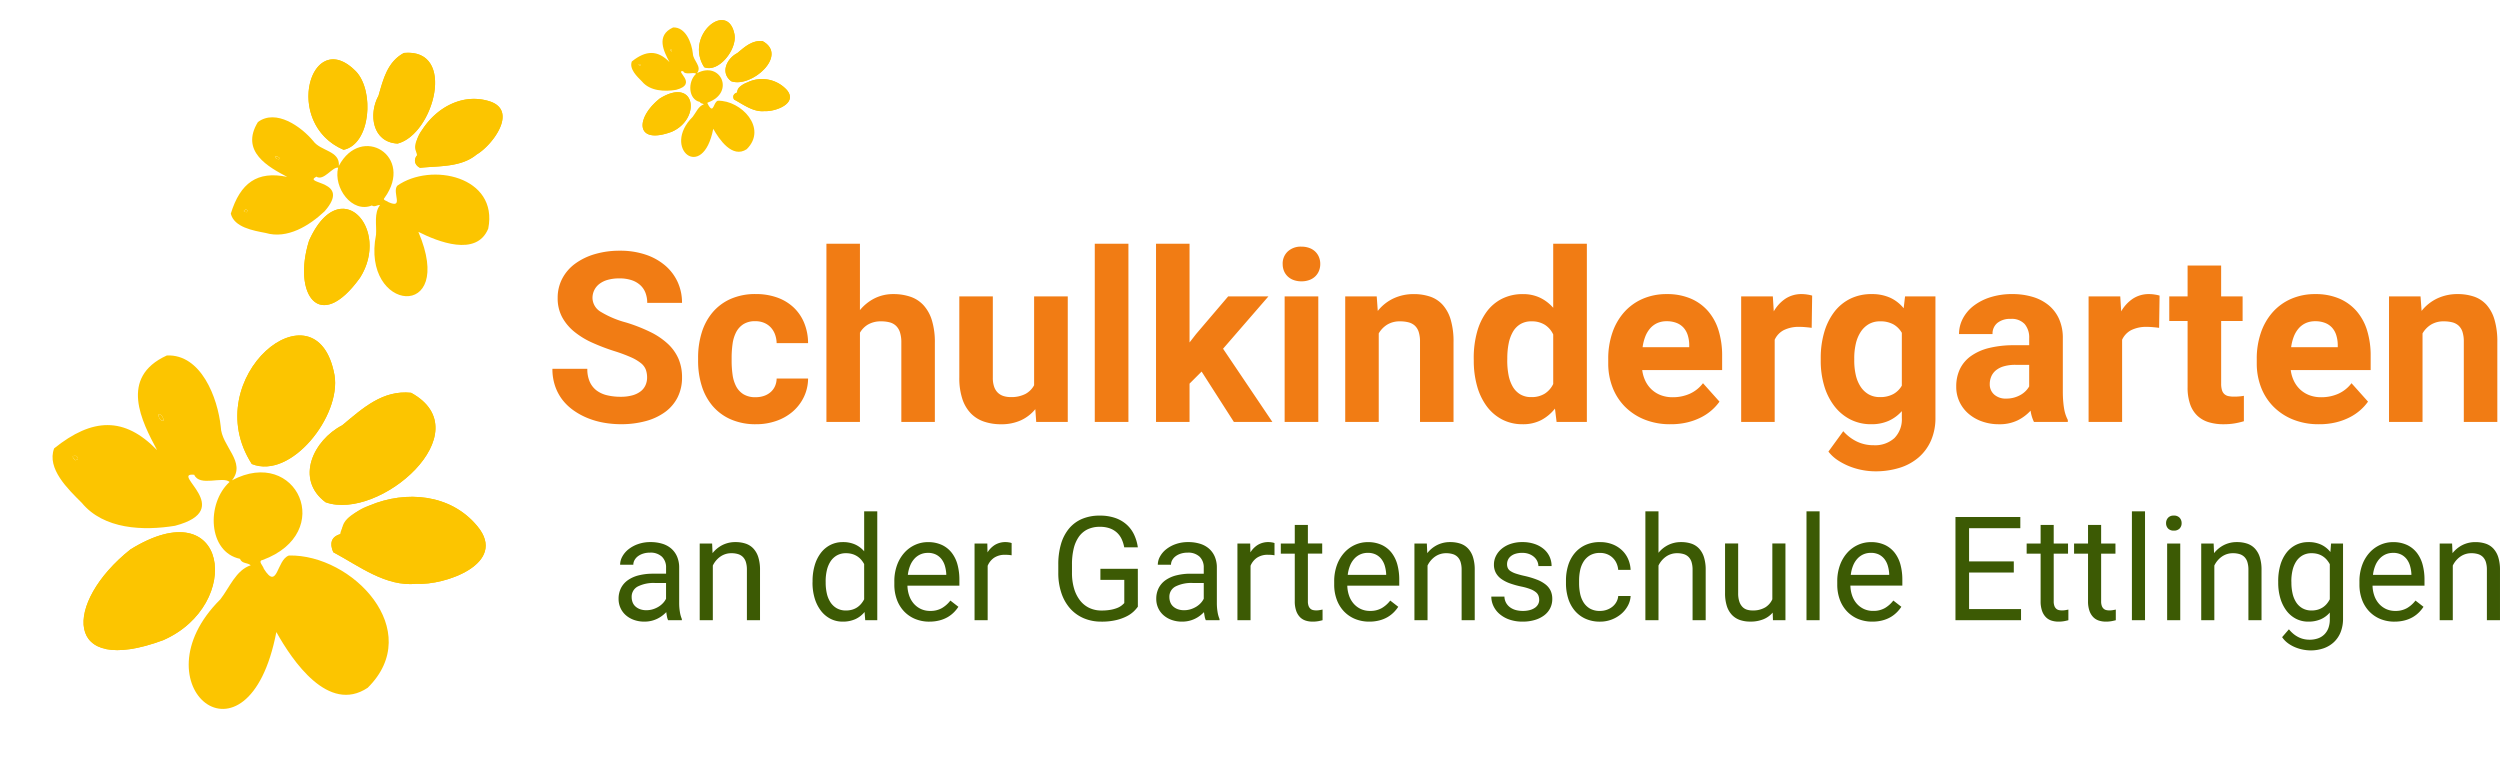 <svg xmlns="http://www.w3.org/2000/svg" xmlns:xlink="http://www.w3.org/1999/xlink" width="378.874" height="115.887" viewBox="0 0 378.874 115.887"><defs><clipPath id="a"><rect width="67.105" height="57.977" fill="#fcc500"></rect></clipPath><clipPath id="b"><rect width="43.867" height="37.9" fill="#fcc500"></rect></clipPath><clipPath id="c"><rect width="24.587" height="21.242" fill="#fcc500"></rect></clipPath></defs><g transform="translate(-563.319 -2538.126)"><path d="M-279.114,0a2.152,2.152,0,0,1-.172-.542q-.064-.328-.107-.682a5.291,5.291,0,0,1-.628.553,4.5,4.5,0,0,1-.763.462,4.342,4.342,0,0,1-.9.312A4.479,4.479,0,0,1-282.7.215a4.626,4.626,0,0,1-1.617-.269,3.765,3.765,0,0,1-1.235-.73,3.218,3.218,0,0,1-.79-1.09,3.282,3.282,0,0,1-.279-1.348,3.573,3.573,0,0,1,.365-1.649,3.289,3.289,0,0,1,1.047-1.2,4.939,4.939,0,0,1,1.649-.73,8.727,8.727,0,0,1,2.159-.247h1.977V-7.96a2.232,2.232,0,0,0-.623-1.66,2.5,2.5,0,0,0-1.837-.618,3.283,3.283,0,0,0-1.021.15,2.6,2.6,0,0,0-.79.4,1.878,1.878,0,0,0-.51.585,1.432,1.432,0,0,0-.183.7h-2a2.6,2.6,0,0,1,.328-1.235,3.624,3.624,0,0,1,.929-1.1,4.917,4.917,0,0,1,1.456-.795,5.62,5.62,0,0,1,1.907-.306,6.015,6.015,0,0,1,1.746.242,3.726,3.726,0,0,1,1.37.73,3.377,3.377,0,0,1,.892,1.219,4.2,4.2,0,0,1,.322,1.708v5.4a8.007,8.007,0,0,0,.1,1.241,4.665,4.665,0,0,0,.306,1.123V0Zm-3.3-1.515a3.312,3.312,0,0,0,1.01-.15,3.77,3.77,0,0,0,.859-.392,3.2,3.2,0,0,0,.671-.553,2.709,2.709,0,0,0,.446-.645V-5.64h-1.654a5.334,5.334,0,0,0-2.632.532,1.736,1.736,0,0,0-.924,1.606,2.177,2.177,0,0,0,.14.784,1.644,1.644,0,0,0,.424.628,2.11,2.11,0,0,0,.7.419A2.721,2.721,0,0,0-282.412-1.515Zm9.969-10.108.064,1.461a4.492,4.492,0,0,1,1.5-1.23,4.315,4.315,0,0,1,1.977-.446,4.805,4.805,0,0,1,1.536.231,2.825,2.825,0,0,1,1.171.741,3.431,3.431,0,0,1,.747,1.311,6.252,6.252,0,0,1,.263,1.939V0h-1.987V-7.638a3.879,3.879,0,0,0-.15-1.155,1.905,1.905,0,0,0-.446-.779,1.757,1.757,0,0,0-.73-.44,3.288,3.288,0,0,0-1-.14,2.868,2.868,0,0,0-1.7.516,3.5,3.5,0,0,0-1.139,1.354V0h-1.987V-11.623Zm15.222,5.715a8.4,8.4,0,0,1,.328-2.422,5.714,5.714,0,0,1,.929-1.869,4.248,4.248,0,0,1,1.445-1.208,4.092,4.092,0,0,1,1.885-.43,4.47,4.47,0,0,1,1.858.36,3.925,3.925,0,0,1,1.375,1.037V-16.5h1.987V0h-1.826l-.1-1.246a3.884,3.884,0,0,1-1.4,1.085,4.56,4.56,0,0,1-1.923.376,3.964,3.964,0,0,1-1.864-.44,4.313,4.313,0,0,1-1.445-1.23,5.859,5.859,0,0,1-.929-1.869,8.089,8.089,0,0,1-.328-2.358Zm1.987.226a7.271,7.271,0,0,0,.177,1.638,4.061,4.061,0,0,0,.553,1.337,2.809,2.809,0,0,0,.956.9,2.738,2.738,0,0,0,1.386.333,3.341,3.341,0,0,0,.945-.124,2.766,2.766,0,0,0,.757-.349,2.862,2.862,0,0,0,.6-.537,3.641,3.641,0,0,0,.457-.687V-8.508a3.8,3.8,0,0,0-.451-.655,2.771,2.771,0,0,0-.6-.521,2.864,2.864,0,0,0-.757-.344,3.3,3.3,0,0,0-.935-.124,2.755,2.755,0,0,0-1.4.338,2.807,2.807,0,0,0-.961.918,4.187,4.187,0,0,0-.553,1.348,7.271,7.271,0,0,0-.177,1.638Zm15.727,5.9A5.549,5.549,0,0,1-241.7-.2a4.9,4.9,0,0,1-1.681-1.166,5.151,5.151,0,0,1-1.074-1.778,6.54,6.54,0,0,1-.376-2.256v-.451a7.1,7.1,0,0,1,.424-2.535,5.691,5.691,0,0,1,1.133-1.88,4.9,4.9,0,0,1,1.622-1.166,4.662,4.662,0,0,1,1.9-.4,4.9,4.9,0,0,1,2.148.435,4.075,4.075,0,0,1,1.488,1.2,5.092,5.092,0,0,1,.865,1.8,8.734,8.734,0,0,1,.279,2.267v.892h-7.874a4.978,4.978,0,0,0,.263,1.5,3.668,3.668,0,0,0,.688,1.214,3.268,3.268,0,0,0,1.074.816,3.257,3.257,0,0,0,1.423.3,3.461,3.461,0,0,0,1.783-.43,4.48,4.48,0,0,0,1.278-1.139l1.214.945a5.309,5.309,0,0,1-.677.833,4.616,4.616,0,0,1-.929.72,4.889,4.889,0,0,1-1.219.5A5.914,5.914,0,0,1-239.508.215Zm-.247-10.42a2.738,2.738,0,0,0-1.106.22,2.754,2.754,0,0,0-.9.639,3.44,3.44,0,0,0-.661,1.042,5.281,5.281,0,0,0-.36,1.429h5.822v-.15a5.5,5.5,0,0,0-.188-1.149,3.121,3.121,0,0,0-.483-1.021,2.491,2.491,0,0,0-.843-.73A2.658,2.658,0,0,0-239.755-10.205Zm12.7.365q-.258-.043-.478-.059t-.5-.016a2.886,2.886,0,0,0-1.681.451,2.74,2.74,0,0,0-.972,1.214V0h-1.987V-11.623h1.934l.032,1.343a3.5,3.5,0,0,1,1.128-1.139,3.063,3.063,0,0,1,1.644-.419,2.937,2.937,0,0,1,.494.048,1.568,1.568,0,0,1,.387.1Zm19.132,7.788a5.342,5.342,0,0,1-.623.714A4.437,4.437,0,0,1-209.6-.6a7.125,7.125,0,0,1-1.6.58,9.454,9.454,0,0,1-2.267.236,6.694,6.694,0,0,1-2.626-.5,5.8,5.8,0,0,1-2.062-1.456A6.711,6.711,0,0,1-219.5-4.077a9.442,9.442,0,0,1-.483-3.131V-8.433a10.854,10.854,0,0,1,.414-3.126,6.5,6.5,0,0,1,1.214-2.331,5.234,5.234,0,0,1,1.971-1.461,6.727,6.727,0,0,1,2.686-.5,7,7,0,0,1,2.353.36,5.078,5.078,0,0,1,1.719,1,4.8,4.8,0,0,1,1.128,1.52,6.666,6.666,0,0,1,.569,1.923h-2.062a5.3,5.3,0,0,0-.371-1.2,3.141,3.141,0,0,0-.693-.988,3.183,3.183,0,0,0-1.085-.671,4.326,4.326,0,0,0-1.547-.247,4.184,4.184,0,0,0-1.891.4,3.46,3.46,0,0,0-1.311,1.139,5.257,5.257,0,0,0-.768,1.794,10.209,10.209,0,0,0-.252,2.374v1.246a8.333,8.333,0,0,0,.322,2.417,5.409,5.409,0,0,0,.908,1.8,3.884,3.884,0,0,0,1.407,1.128,4.223,4.223,0,0,0,1.821.387,7.661,7.661,0,0,0,1.423-.113,5.184,5.184,0,0,0,.988-.279,2.658,2.658,0,0,0,.65-.365,3.994,3.994,0,0,0,.408-.371V-6.112h-3.62V-7.788h5.672ZM-197.624,0a2.153,2.153,0,0,1-.172-.542q-.064-.328-.107-.682a5.294,5.294,0,0,1-.628.553,4.5,4.5,0,0,1-.763.462,4.342,4.342,0,0,1-.9.312,4.479,4.479,0,0,1-1.021.113,4.626,4.626,0,0,1-1.617-.269,3.765,3.765,0,0,1-1.235-.73,3.218,3.218,0,0,1-.79-1.09,3.282,3.282,0,0,1-.279-1.348,3.573,3.573,0,0,1,.365-1.649,3.289,3.289,0,0,1,1.047-1.2,4.939,4.939,0,0,1,1.649-.73,8.727,8.727,0,0,1,2.159-.247h1.977V-7.96a2.232,2.232,0,0,0-.623-1.66,2.5,2.5,0,0,0-1.837-.618,3.283,3.283,0,0,0-1.021.15,2.6,2.6,0,0,0-.79.4,1.878,1.878,0,0,0-.51.585,1.432,1.432,0,0,0-.183.7h-2a2.6,2.6,0,0,1,.328-1.235,3.624,3.624,0,0,1,.929-1.1,4.917,4.917,0,0,1,1.456-.795,5.62,5.62,0,0,1,1.907-.306,6.015,6.015,0,0,1,1.746.242,3.726,3.726,0,0,1,1.37.73,3.376,3.376,0,0,1,.892,1.219,4.2,4.2,0,0,1,.322,1.708v5.4a8.006,8.006,0,0,0,.1,1.241,4.666,4.666,0,0,0,.306,1.123V0Zm-3.3-1.515a3.312,3.312,0,0,0,1.01-.15,3.77,3.77,0,0,0,.859-.392,3.2,3.2,0,0,0,.671-.553,2.709,2.709,0,0,0,.446-.645V-5.64h-1.654a5.334,5.334,0,0,0-2.632.532,1.736,1.736,0,0,0-.924,1.606,2.177,2.177,0,0,0,.14.784,1.644,1.644,0,0,0,.424.628,2.11,2.11,0,0,0,.7.419A2.72,2.72,0,0,0-200.922-1.515Zm13.707-8.325q-.258-.043-.478-.059t-.5-.016a2.886,2.886,0,0,0-1.681.451,2.74,2.74,0,0,0-.972,1.214V0h-1.987V-11.623h1.934l.032,1.343a3.5,3.5,0,0,1,1.128-1.139,3.063,3.063,0,0,1,1.644-.419,2.937,2.937,0,0,1,.494.048,1.568,1.568,0,0,1,.387.1Zm5.06-4.6v2.814h2.17v1.536h-2.17v7.208a2.025,2.025,0,0,0,.107.725,1.041,1.041,0,0,0,.285.424.908.908,0,0,0,.408.2,2.328,2.328,0,0,0,.478.048,3,3,0,0,0,.521-.048q.274-.048.424-.081V0q-.236.064-.612.14a4.738,4.738,0,0,1-.913.075,3.394,3.394,0,0,1-1.037-.156,2.088,2.088,0,0,1-.854-.521,2.565,2.565,0,0,1-.58-.961,4.356,4.356,0,0,1-.215-1.466v-7.2h-2.116v-1.536h2.116v-2.814ZM-172.842.215a5.549,5.549,0,0,1-2.2-.419A4.9,4.9,0,0,1-176.72-1.37a5.151,5.151,0,0,1-1.074-1.778A6.54,6.54,0,0,1-178.17-5.4v-.451a7.1,7.1,0,0,1,.424-2.535,5.691,5.691,0,0,1,1.133-1.88,4.9,4.9,0,0,1,1.622-1.166,4.662,4.662,0,0,1,1.9-.4,4.9,4.9,0,0,1,2.148.435,4.075,4.075,0,0,1,1.488,1.2,5.092,5.092,0,0,1,.865,1.8,8.734,8.734,0,0,1,.279,2.267v.892h-7.874a4.978,4.978,0,0,0,.263,1.5,3.668,3.668,0,0,0,.688,1.214,3.268,3.268,0,0,0,1.074.816,3.257,3.257,0,0,0,1.423.3,3.461,3.461,0,0,0,1.783-.43,4.48,4.48,0,0,0,1.278-1.139l1.214.945a5.309,5.309,0,0,1-.677.833,4.616,4.616,0,0,1-.929.72,4.889,4.889,0,0,1-1.219.5A5.914,5.914,0,0,1-172.842.215Zm-.247-10.42a2.738,2.738,0,0,0-1.106.22,2.754,2.754,0,0,0-.9.639,3.44,3.44,0,0,0-.661,1.042,5.281,5.281,0,0,0-.36,1.429h5.822v-.15a5.5,5.5,0,0,0-.188-1.149,3.121,3.121,0,0,0-.483-1.021,2.491,2.491,0,0,0-.843-.73A2.658,2.658,0,0,0-173.089-10.205Zm8.959-1.418.064,1.461a4.492,4.492,0,0,1,1.5-1.23,4.315,4.315,0,0,1,1.977-.446,4.805,4.805,0,0,1,1.536.231,2.825,2.825,0,0,1,1.171.741,3.431,3.431,0,0,1,.747,1.311,6.252,6.252,0,0,1,.263,1.939V0h-1.987V-7.638a3.879,3.879,0,0,0-.15-1.155,1.905,1.905,0,0,0-.446-.779,1.757,1.757,0,0,0-.73-.44,3.288,3.288,0,0,0-1-.14,2.868,2.868,0,0,0-1.7.516,3.5,3.5,0,0,0-1.139,1.354V0h-1.987V-11.623Zm17.026,8.54a1.875,1.875,0,0,0-.1-.607,1.279,1.279,0,0,0-.381-.537,2.849,2.849,0,0,0-.811-.467,8.379,8.379,0,0,0-1.386-.4,13.12,13.12,0,0,1-1.74-.483,5.323,5.323,0,0,1-1.316-.671,2.767,2.767,0,0,1-.833-.929,2.606,2.606,0,0,1-.29-1.257,2.9,2.9,0,0,1,.306-1.305,3.342,3.342,0,0,1,.865-1.085,4.235,4.235,0,0,1,1.354-.741,5.416,5.416,0,0,1,1.772-.274,5.676,5.676,0,0,1,1.864.285,4.248,4.248,0,0,1,1.4.779,3.332,3.332,0,0,1,.875,1.155,3.369,3.369,0,0,1,.3,1.413h-2a1.737,1.737,0,0,0-.161-.714,1.947,1.947,0,0,0-.473-.645,2.438,2.438,0,0,0-.763-.462,2.836,2.836,0,0,0-1.042-.177,3.372,3.372,0,0,0-1.058.145,2.086,2.086,0,0,0-.714.387,1.486,1.486,0,0,0-.408.548,1.6,1.6,0,0,0-.129.628,1.5,1.5,0,0,0,.107.58,1.1,1.1,0,0,0,.408.467,3.336,3.336,0,0,0,.822.387,13.056,13.056,0,0,0,1.348.36,13.035,13.035,0,0,1,1.848.559,5.044,5.044,0,0,1,1.3.725,2.678,2.678,0,0,1,.768.951,2.9,2.9,0,0,1,.252,1.246,3.078,3.078,0,0,1-.317,1.4,3.1,3.1,0,0,1-.908,1.085,4.455,4.455,0,0,1-1.418.7A6.277,6.277,0,0,1-149.6.215a5.973,5.973,0,0,1-2.046-.322,4.583,4.583,0,0,1-1.488-.854,3.62,3.62,0,0,1-.913-1.214,3.341,3.341,0,0,1-.312-1.4h1.987a2.085,2.085,0,0,0,.3,1.026,2.19,2.19,0,0,0,.661.671,2.675,2.675,0,0,0,.87.365,4.253,4.253,0,0,0,.945.107,4.014,4.014,0,0,0,1.074-.129,2.484,2.484,0,0,0,.779-.354,1.526,1.526,0,0,0,.478-.532A1.4,1.4,0,0,0-147.1-3.083Zm9.238,1.676a2.992,2.992,0,0,0,1.01-.172A2.866,2.866,0,0,0-136-2.052a2.452,2.452,0,0,0,.6-.714,2.222,2.222,0,0,0,.274-.9h1.88a3.471,3.471,0,0,1-.424,1.477,4.319,4.319,0,0,1-1,1.235A4.944,4.944,0,0,1-136.12-.1a4.809,4.809,0,0,1-1.746.317,5.217,5.217,0,0,1-2.283-.467,4.631,4.631,0,0,1-1.617-1.262,5.344,5.344,0,0,1-.961-1.848,7.674,7.674,0,0,1-.317-2.224v-.451a7.674,7.674,0,0,1,.317-2.224,5.344,5.344,0,0,1,.961-1.848,4.644,4.644,0,0,1,1.611-1.262,5.181,5.181,0,0,1,2.277-.467,5.1,5.1,0,0,1,1.853.322,4.447,4.447,0,0,1,1.439.886,4.05,4.05,0,0,1,.951,1.337,4.608,4.608,0,0,1,.387,1.665h-1.88a3.026,3.026,0,0,0-.252-1,2.663,2.663,0,0,0-.564-.816,2.633,2.633,0,0,0-.843-.553,2.8,2.8,0,0,0-1.09-.2,2.927,2.927,0,0,0-1.531.365,2.886,2.886,0,0,0-.978.961,4.025,4.025,0,0,0-.521,1.343,7.57,7.57,0,0,0-.15,1.5v.451a7.678,7.678,0,0,0,.15,1.52,4.035,4.035,0,0,0,.516,1.337,2.84,2.84,0,0,0,.978.956A2.98,2.98,0,0,0-137.865-1.407Zm8.841-8.809a4.457,4.457,0,0,1,1.493-1.192,4.331,4.331,0,0,1,1.944-.43,4.805,4.805,0,0,1,1.536.231,2.825,2.825,0,0,1,1.171.741,3.431,3.431,0,0,1,.747,1.311,6.252,6.252,0,0,1,.263,1.939V0h-1.987V-7.638a3.879,3.879,0,0,0-.15-1.155,1.905,1.905,0,0,0-.446-.779,1.757,1.757,0,0,0-.73-.44,3.288,3.288,0,0,0-1-.14,2.868,2.868,0,0,0-1.7.516,3.5,3.5,0,0,0-1.139,1.354V0h-1.987V-16.5h1.987Zm17.306,9.066a3.7,3.7,0,0,1-1.386,1,5.1,5.1,0,0,1-2.02.36,4.74,4.74,0,0,1-1.558-.242,3.032,3.032,0,0,1-1.2-.763,3.472,3.472,0,0,1-.779-1.343,6.306,6.306,0,0,1-.274-1.982v-7.509h1.987v7.53a3.893,3.893,0,0,0,.183,1.294,2.1,2.1,0,0,0,.483.806,1.616,1.616,0,0,0,.688.408,2.825,2.825,0,0,0,.795.113,3.629,3.629,0,0,0,1.95-.462,2.753,2.753,0,0,0,1.08-1.235v-8.454h1.987V0h-1.891ZM-104.607,0h-1.987V-16.5h1.987Zm8,.215A5.549,5.549,0,0,1-98.8-.2a4.9,4.9,0,0,1-1.681-1.166,5.151,5.151,0,0,1-1.074-1.778,6.54,6.54,0,0,1-.376-2.256v-.451a7.1,7.1,0,0,1,.424-2.535,5.691,5.691,0,0,1,1.133-1.88,4.9,4.9,0,0,1,1.622-1.166,4.662,4.662,0,0,1,1.9-.4A4.9,4.9,0,0,1-94.7-11.4a4.075,4.075,0,0,1,1.488,1.2,5.092,5.092,0,0,1,.865,1.8,8.735,8.735,0,0,1,.279,2.267v.892h-7.874a4.977,4.977,0,0,0,.263,1.5,3.668,3.668,0,0,0,.688,1.214,3.268,3.268,0,0,0,1.074.816,3.257,3.257,0,0,0,1.423.3,3.461,3.461,0,0,0,1.783-.43,4.481,4.481,0,0,0,1.278-1.139l1.214.945A5.308,5.308,0,0,1-92.9-1.2a4.616,4.616,0,0,1-.929.72,4.889,4.889,0,0,1-1.219.5A5.914,5.914,0,0,1-96.6.215Zm-.247-10.42a2.738,2.738,0,0,0-1.106.22,2.754,2.754,0,0,0-.9.639A3.44,3.44,0,0,0-99.521-8.3a5.282,5.282,0,0,0-.36,1.429h5.822v-.15a5.5,5.5,0,0,0-.188-1.149A3.121,3.121,0,0,0-94.73-9.2a2.491,2.491,0,0,0-.843-.73A2.658,2.658,0,0,0-96.852-10.205Zm21.678,2.976h-6.778v5.543h7.874V0h-9.937V-15.641h9.829v1.7h-7.767v5.027h6.778Zm6.048-7.208v2.814h2.17v1.536h-2.17v7.208a2.024,2.024,0,0,0,.107.725,1.041,1.041,0,0,0,.285.424.909.909,0,0,0,.408.2,2.328,2.328,0,0,0,.478.048,3,3,0,0,0,.521-.048q.274-.048.424-.081V0q-.236.064-.612.14a4.738,4.738,0,0,1-.913.075A3.394,3.394,0,0,1-69.464.059a2.088,2.088,0,0,1-.854-.521,2.565,2.565,0,0,1-.58-.961,4.356,4.356,0,0,1-.215-1.466v-7.2h-2.116v-1.536h2.116v-2.814Zm7.187,0v2.814h2.17v1.536h-2.17v7.208a2.024,2.024,0,0,0,.107.725,1.041,1.041,0,0,0,.285.424.909.909,0,0,0,.408.2,2.328,2.328,0,0,0,.478.048,3,3,0,0,0,.521-.048q.274-.048.424-.081V0q-.236.064-.612.14a4.738,4.738,0,0,1-.913.075A3.394,3.394,0,0,1-62.278.059a2.088,2.088,0,0,1-.854-.521,2.565,2.565,0,0,1-.58-.961,4.356,4.356,0,0,1-.215-1.466v-7.2h-2.116v-1.536h2.116v-2.814ZM-55.29,0h-1.987V-16.5h1.987Zm5.339,0h-1.987V-11.623h1.987ZM-52.1-14.706a1.186,1.186,0,0,1,.3-.816,1.109,1.109,0,0,1,.875-.333,1.126,1.126,0,0,1,.881.333,1.174,1.174,0,0,1,.3.816,1.135,1.135,0,0,1-.3.806,1.147,1.147,0,0,1-.881.322A1.129,1.129,0,0,1-51.8-13.9,1.147,1.147,0,0,1-52.1-14.706Zm7.208,3.083.064,1.461a4.492,4.492,0,0,1,1.5-1.23,4.315,4.315,0,0,1,1.977-.446,4.805,4.805,0,0,1,1.536.231,2.825,2.825,0,0,1,1.171.741,3.431,3.431,0,0,1,.747,1.311,6.252,6.252,0,0,1,.263,1.939V0h-1.987V-7.638a3.879,3.879,0,0,0-.15-1.155,1.905,1.905,0,0,0-.446-.779,1.757,1.757,0,0,0-.73-.44,3.288,3.288,0,0,0-1-.14,2.868,2.868,0,0,0-1.7.516,3.5,3.5,0,0,0-1.139,1.354V0h-1.987V-11.623Zm9.786,5.715a8.665,8.665,0,0,1,.317-2.422,5.622,5.622,0,0,1,.913-1.869,4.181,4.181,0,0,1,1.445-1.208,4.173,4.173,0,0,1,1.912-.43,4.451,4.451,0,0,1,1.923.387,3.9,3.9,0,0,1,1.4,1.117l.1-1.289h1.815V-.247a5.461,5.461,0,0,1-.36,2.046,4.2,4.2,0,0,1-1.015,1.515,4.395,4.395,0,0,1-1.558.94,5.906,5.906,0,0,1-2,.322,6.119,6.119,0,0,1-1.037-.1,6.233,6.233,0,0,1-1.182-.333,5.3,5.3,0,0,1-1.144-.618,3.71,3.71,0,0,1-.935-.956l1.031-1.192a4.659,4.659,0,0,0,.752.752,4.079,4.079,0,0,0,.779.483,3.509,3.509,0,0,0,.795.263,4.072,4.072,0,0,0,.8.081,3.827,3.827,0,0,0,1.268-.2,2.567,2.567,0,0,0,.972-.6,2.645,2.645,0,0,0,.618-.972A3.81,3.81,0,0,0-27.285-.15V-1.16A3.911,3.911,0,0,1-28.666-.14,4.6,4.6,0,0,1-30.54.215a4.01,4.01,0,0,1-1.885-.44,4.261,4.261,0,0,1-1.439-1.23,5.843,5.843,0,0,1-.918-1.869,8.214,8.214,0,0,1-.322-2.358Zm2,.226a7.271,7.271,0,0,0,.177,1.638,4.133,4.133,0,0,0,.548,1.337,2.761,2.761,0,0,0,.951.9,2.738,2.738,0,0,0,1.386.333A3.265,3.265,0,0,0-29.1-1.6a2.869,2.869,0,0,0,.763-.354,2.748,2.748,0,0,0,.6-.537,3.8,3.8,0,0,0,.451-.687V-8.486a3.986,3.986,0,0,0-.451-.661,2.819,2.819,0,0,0-.6-.532,2.766,2.766,0,0,0-.757-.349,3.3,3.3,0,0,0-.935-.124,2.726,2.726,0,0,0-1.4.338,2.823,2.823,0,0,0-.956.918,4.187,4.187,0,0,0-.553,1.348,7.271,7.271,0,0,0-.177,1.638Zm15.641,5.9a5.549,5.549,0,0,1-2.2-.419A4.9,4.9,0,0,1-21.345-1.37a5.151,5.151,0,0,1-1.074-1.778A6.54,6.54,0,0,1-22.795-5.4v-.451a7.1,7.1,0,0,1,.424-2.535,5.691,5.691,0,0,1,1.133-1.88,4.9,4.9,0,0,1,1.622-1.166,4.662,4.662,0,0,1,1.9-.4,4.9,4.9,0,0,1,2.148.435,4.075,4.075,0,0,1,1.488,1.2,5.092,5.092,0,0,1,.865,1.8,8.734,8.734,0,0,1,.279,2.267v.892h-7.874a4.977,4.977,0,0,0,.263,1.5,3.668,3.668,0,0,0,.688,1.214,3.268,3.268,0,0,0,1.074.816,3.257,3.257,0,0,0,1.423.3,3.461,3.461,0,0,0,1.783-.43A4.48,4.48,0,0,0-14.3-2.976l1.214.945a5.308,5.308,0,0,1-.677.833,4.616,4.616,0,0,1-.929.72,4.889,4.889,0,0,1-1.219.5A5.914,5.914,0,0,1-17.467.215Zm-.247-10.42a2.738,2.738,0,0,0-1.106.22,2.754,2.754,0,0,0-.9.639A3.44,3.44,0,0,0-20.383-8.3a5.282,5.282,0,0,0-.36,1.429h5.822v-.15a5.5,5.5,0,0,0-.188-1.149A3.121,3.121,0,0,0-15.592-9.2a2.491,2.491,0,0,0-.843-.73A2.658,2.658,0,0,0-17.714-10.205Zm8.959-1.418.064,1.461a4.492,4.492,0,0,1,1.5-1.23,4.315,4.315,0,0,1,1.977-.446,4.805,4.805,0,0,1,1.536.231,2.825,2.825,0,0,1,1.171.741,3.431,3.431,0,0,1,.747,1.311,6.252,6.252,0,0,1,.263,1.939V0H-3.48V-7.638a3.879,3.879,0,0,0-.15-1.155,1.905,1.905,0,0,0-.446-.779,1.757,1.757,0,0,0-.73-.44,3.288,3.288,0,0,0-1-.14,2.868,2.868,0,0,0-1.7.516A3.5,3.5,0,0,0-8.647-8.282V0h-1.987V-11.623Z" transform="translate(943.686 2632.118)" fill="#3c5a04"></path><path d="M-282.3-6.715a3.531,3.531,0,0,0-.193-1.2,2.335,2.335,0,0,0-.747-.993,6.836,6.836,0,0,0-1.529-.9,24.113,24.113,0,0,0-2.522-.932,30.925,30.925,0,0,1-3.313-1.266,12.194,12.194,0,0,1-2.725-1.661,7.408,7.408,0,0,1-1.846-2.206,6.029,6.029,0,0,1-.677-2.918,6.217,6.217,0,0,1,.694-2.927,6.6,6.6,0,0,1,1.951-2.259,9.589,9.589,0,0,1,2.988-1.45,13.223,13.223,0,0,1,3.806-.519,12.011,12.011,0,0,1,3.867.589,8.88,8.88,0,0,1,2.971,1.644,7.273,7.273,0,0,1,1.9,2.5,7.492,7.492,0,0,1,.668,3.173h-5.273a4.255,4.255,0,0,0-.255-1.494,3.035,3.035,0,0,0-.782-1.178,3.638,3.638,0,0,0-1.318-.765,5.73,5.73,0,0,0-1.863-.272,6.324,6.324,0,0,0-1.8.229,3.662,3.662,0,0,0-1.266.633,2.662,2.662,0,0,0-.756.949,2.7,2.7,0,0,0-.255,1.16,2.491,2.491,0,0,0,1.292,2.118,14.592,14.592,0,0,0,3.788,1.591,24.91,24.91,0,0,1,3.683,1.441,10.947,10.947,0,0,1,2.654,1.793,6.838,6.838,0,0,1,1.608,2.25,7.007,7.007,0,0,1,.545,2.83,6.632,6.632,0,0,1-.659,3.006,6.212,6.212,0,0,1-1.872,2.224,8.865,8.865,0,0,1-2.927,1.389,14.072,14.072,0,0,1-3.823.483,14.772,14.772,0,0,1-2.531-.22,12.178,12.178,0,0,1-2.417-.677,10.5,10.5,0,0,1-2.136-1.143A7.889,7.889,0,0,1-295.093-3.3a7.3,7.3,0,0,1-1.143-2.118,7.95,7.95,0,0,1-.413-2.628h5.291a4.723,4.723,0,0,0,.369,1.969,3.367,3.367,0,0,0,1.028,1.31,4.279,4.279,0,0,0,1.591.729,8.715,8.715,0,0,0,2.074.229,6.393,6.393,0,0,0,1.775-.22,3.648,3.648,0,0,0,1.248-.606,2.4,2.4,0,0,0,.729-.923A2.812,2.812,0,0,0-282.3-6.715Zm16.436,2.971a3.878,3.878,0,0,0,1.283-.2,3,3,0,0,0,1-.571,2.606,2.606,0,0,0,.659-.888,2.975,2.975,0,0,0,.255-1.169h4.764a6.5,6.5,0,0,1-.633,2.786,6.839,6.839,0,0,1-1.67,2.2A7.6,7.6,0,0,1-262.7-.158a9.137,9.137,0,0,1-3.085.51A9.312,9.312,0,0,1-269.648-.4a7.648,7.648,0,0,1-2.742-2.039,8.642,8.642,0,0,1-1.635-3.041,12.613,12.613,0,0,1-.545-3.771v-.492a12.7,12.7,0,0,1,.545-3.779,8.723,8.723,0,0,1,1.635-3.059,7.62,7.62,0,0,1,2.733-2.048,9.2,9.2,0,0,1,3.841-.747,9.471,9.471,0,0,1,3.208.519,7.1,7.1,0,0,1,2.487,1.485,6.725,6.725,0,0,1,1.617,2.347,8.108,8.108,0,0,1,.6,3.085h-4.764a4.074,4.074,0,0,0-.237-1.292,3.165,3.165,0,0,0-.624-1.055,2.91,2.91,0,0,0-1-.712,3.367,3.367,0,0,0-1.371-.264,3.267,3.267,0,0,0-1.811.457,3.161,3.161,0,0,0-1.1,1.222,5.478,5.478,0,0,0-.536,1.767,14.913,14.913,0,0,0-.141,2.074v.492a15.045,15.045,0,0,0,.141,2.092,5.38,5.38,0,0,0,.536,1.758,3.111,3.111,0,0,0,1.1,1.2A3.389,3.389,0,0,0-265.869-3.744Zm15.82-13.2a6.912,6.912,0,0,1,2.224-1.784,6.262,6.262,0,0,1,2.856-.642,7.914,7.914,0,0,1,2.566.4,4.776,4.776,0,0,1,1.986,1.283,5.972,5.972,0,0,1,1.274,2.294,11.323,11.323,0,0,1,.448,3.41V0h-5.08V-12.023a4.959,4.959,0,0,0-.2-1.529,2.412,2.412,0,0,0-.589-.993,2.172,2.172,0,0,0-.958-.536,4.846,4.846,0,0,0-1.292-.158,3.863,3.863,0,0,0-1.986.466,3.423,3.423,0,0,0-1.248,1.257V0h-5.08V-27h5.08Zm26.578,15.012a6.148,6.148,0,0,1-2.18,1.688,7.1,7.1,0,0,1-3.023.6,7.914,7.914,0,0,1-2.566-.4,5.015,5.015,0,0,1-2-1.248,5.708,5.708,0,0,1-1.292-2.2,10.071,10.071,0,0,1-.457-3.226v-12.3h5.08V-6.68a4.016,4.016,0,0,0,.2,1.354,2.3,2.3,0,0,0,.563.905,2.192,2.192,0,0,0,.853.5,3.548,3.548,0,0,0,1.09.158,4.6,4.6,0,0,0,2.232-.475,3.246,3.246,0,0,0,1.318-1.318V-19.02h5.1V0h-4.781ZM-209.355,0h-5.1V-27h5.1Zm11.092-7.629L-200.092-5.8V0h-5.08V-27h5.08v14.959l.984-1.266,4.869-5.713h6.1l-6.873,7.928L-187.541,0h-5.836ZM-180.58,0h-5.1V-19.02h5.1Zm-5.4-23.941a2.5,2.5,0,0,1,.765-1.881,2.873,2.873,0,0,1,2.083-.738,3.4,3.4,0,0,1,1.178.193,2.557,2.557,0,0,1,.9.545,2.437,2.437,0,0,1,.571.835,2.684,2.684,0,0,1,.2,1.046,2.73,2.73,0,0,1-.2,1.063,2.437,2.437,0,0,1-.571.835,2.557,2.557,0,0,1-.9.545,3.4,3.4,0,0,1-1.178.193,3.4,3.4,0,0,1-1.178-.193,2.557,2.557,0,0,1-.9-.545,2.437,2.437,0,0,1-.571-.835A2.73,2.73,0,0,1-185.977-23.941Zm14.256,4.922.158,2.2a6.672,6.672,0,0,1,2.373-1.89,7.124,7.124,0,0,1,3.094-.659,7.584,7.584,0,0,1,2.461.378,4.52,4.52,0,0,1,1.9,1.239,5.82,5.82,0,0,1,1.222,2.25,11.645,11.645,0,0,1,.431,3.41V0h-5.08V-12.129a4.789,4.789,0,0,0-.2-1.512,2.208,2.208,0,0,0-.589-.949,2.239,2.239,0,0,0-.949-.5,5.09,5.09,0,0,0-1.3-.149,3.6,3.6,0,0,0-1.925.492,3.768,3.768,0,0,0-1.292,1.336V0h-5.08V-19.02Zm14.7,9.369a14.671,14.671,0,0,1,.5-3.955,9.349,9.349,0,0,1,1.45-3.076,6.567,6.567,0,0,1,2.338-1.986,6.908,6.908,0,0,1,3.164-.7,5.914,5.914,0,0,1,2.593.545,6.2,6.2,0,0,1,2,1.529V-27h5.1V0h-4.588l-.246-2.021a6.524,6.524,0,0,1-2.092,1.749,5.957,5.957,0,0,1-2.795.624,6.611,6.611,0,0,1-3.138-.729,6.85,6.85,0,0,1-2.329-2.013,9.376,9.376,0,0,1-1.45-3.05,14.034,14.034,0,0,1-.5-3.841Zm5.08.369a11.413,11.413,0,0,0,.193,2.162,5.606,5.606,0,0,0,.624,1.749A3.292,3.292,0,0,0-150-4.192a3.158,3.158,0,0,0,1.7.431,3.706,3.706,0,0,0,2.048-.527,3.558,3.558,0,0,0,1.274-1.459v-7.506a3.475,3.475,0,0,0-1.274-1.468,3.685,3.685,0,0,0-2.013-.519,3.2,3.2,0,0,0-1.705.431,3.246,3.246,0,0,0-1.134,1.187,5.873,5.873,0,0,0-.633,1.775,11.3,11.3,0,0,0-.2,2.2ZM-127.2.352a10.324,10.324,0,0,1-3.964-.721,8.776,8.776,0,0,1-2.971-1.969,8.442,8.442,0,0,1-1.863-2.927,9.983,9.983,0,0,1-.642-3.595v-.686a12.044,12.044,0,0,1,.624-3.964,9.126,9.126,0,0,1,1.775-3.1,8.033,8.033,0,0,1,2.795-2.03,8.982,8.982,0,0,1,3.683-.729,9.053,9.053,0,0,1,3.621.677,7.24,7.24,0,0,1,2.628,1.9,8.073,8.073,0,0,1,1.6,2.944,12.859,12.859,0,0,1,.536,3.832v2.162h-12.111a5.3,5.3,0,0,0,.5,1.688,4.369,4.369,0,0,0,.967,1.292,4.265,4.265,0,0,0,1.38.835,4.993,4.993,0,0,0,1.775.3,6.3,6.3,0,0,0,2.566-.519,5.174,5.174,0,0,0,2.021-1.608l2.5,2.795a7.539,7.539,0,0,1-1.143,1.266,7.749,7.749,0,0,1-1.617,1.1,9.531,9.531,0,0,1-2.1.773A10.611,10.611,0,0,1-127.2.352Zm-.58-15.609a3.408,3.408,0,0,0-1.45.29,3.164,3.164,0,0,0-1.072.809,4.222,4.222,0,0,0-.729,1.239,7.1,7.1,0,0,0-.4,1.6h7.066v-.4a5.12,5.12,0,0,0-.22-1.406,3.084,3.084,0,0,0-.615-1.125,2.764,2.764,0,0,0-1.055-.738A3.988,3.988,0,0,0-127.775-15.258Zm21.973,1q-.387-.053-.905-.1t-.923-.044a5.057,5.057,0,0,0-2.417.5,3.085,3.085,0,0,0-1.362,1.45V0h-5.08V-19.02h4.8l.141,2.268a5.7,5.7,0,0,1,1.775-1.925,4.373,4.373,0,0,1,2.461-.694,5.509,5.509,0,0,1,.853.07,5.246,5.246,0,0,1,.729.158Zm1.371,4.605a13.767,13.767,0,0,1,.536-3.955,9.343,9.343,0,0,1,1.529-3.076,6.872,6.872,0,0,1,2.417-1.986,7.168,7.168,0,0,1,3.217-.7,6.623,6.623,0,0,1,2.856.563,5.7,5.7,0,0,1,2.013,1.582l.211-1.793h4.605V-.65a8.491,8.491,0,0,1-.668,3.463A7.185,7.185,0,0,1-89.587,5.37,8.086,8.086,0,0,1-92.47,6.952a12.176,12.176,0,0,1-3.718.536,10.617,10.617,0,0,1-1.863-.176,10.551,10.551,0,0,1-1.942-.545,9.69,9.69,0,0,1-1.819-.932A5.905,5.905,0,0,1-103.271,4.5l2.25-3.094a6.651,6.651,0,0,0,2.048,1.564,5.748,5.748,0,0,0,2.558.563A4.355,4.355,0,0,0-93.27,2.452,4.055,4.055,0,0,0-92.145-.615v-1.02A5.886,5.886,0,0,1-94.131-.167a6.321,6.321,0,0,1-2.637.519,6.86,6.86,0,0,1-3.19-.729,7.169,7.169,0,0,1-2.408-2.013A9.377,9.377,0,0,1-103.9-5.44a13.172,13.172,0,0,1-.536-3.841Zm5.08.369a9.713,9.713,0,0,0,.229,2.162,5.4,5.4,0,0,0,.712,1.749A3.636,3.636,0,0,0-97.2-4.192a3.345,3.345,0,0,0,1.731.431,4.113,4.113,0,0,0,2.03-.457A3.356,3.356,0,0,0-92.145-5.5v-8a3.419,3.419,0,0,0-1.292-1.292,4.036,4.036,0,0,0-2-.448,3.345,3.345,0,0,0-1.731.431,3.687,3.687,0,0,0-1.222,1.187,5.517,5.517,0,0,0-.729,1.775,9.679,9.679,0,0,0-.237,2.2ZM-72.123,0a5.641,5.641,0,0,1-.51-1.705A6.63,6.63,0,0,1-74.575-.246a6.221,6.221,0,0,1-2.856.6A7.58,7.58,0,0,1-79.989-.07a6.335,6.335,0,0,1-2.057-1.178,5.415,5.415,0,0,1-1.362-1.8A5.319,5.319,0,0,1-83.9-5.344,6.091,6.091,0,0,1-83.347-8a5.185,5.185,0,0,1,1.661-1.969,7.988,7.988,0,0,1,2.751-1.23,15.47,15.47,0,0,1,3.823-.422h2.268v-1.09a3.134,3.134,0,0,0-.677-2.109,2.662,2.662,0,0,0-2.136-.791,3.027,3.027,0,0,0-2.013.615,2.09,2.09,0,0,0-.729,1.688h-5.08a5.031,5.031,0,0,1,.571-2.338,5.859,5.859,0,0,1,1.626-1.934,8.169,8.169,0,0,1,2.549-1.31,10.817,10.817,0,0,1,3.34-.483,10.6,10.6,0,0,1,3.059.422,6.915,6.915,0,0,1,2.426,1.257A5.717,5.717,0,0,1-68.317-15.6a7.012,7.012,0,0,1,.571,2.927v8.051q0,.809.053,1.45t.141,1.16a6.023,6.023,0,0,0,.229.932A5.508,5.508,0,0,0-66.99-.3V0Zm-4.2-3.533a4.369,4.369,0,0,0,1.2-.158,4.357,4.357,0,0,0,.993-.413,3.533,3.533,0,0,0,.765-.589,3.2,3.2,0,0,0,.519-.686v-3.27h-2.092a6.133,6.133,0,0,0-1.74.22,3.374,3.374,0,0,0-1.213.615,2.457,2.457,0,0,0-.7.932,2.95,2.95,0,0,0-.229,1.169,2.034,2.034,0,0,0,.668,1.564A2.6,2.6,0,0,0-76.324-3.533Zm23.168-10.723q-.387-.053-.905-.1t-.923-.044a5.057,5.057,0,0,0-2.417.5,3.085,3.085,0,0,0-1.362,1.45V0h-5.08V-19.02h4.8l.141,2.268a5.7,5.7,0,0,1,1.775-1.925,4.373,4.373,0,0,1,2.461-.694,5.509,5.509,0,0,1,.853.07,5.246,5.246,0,0,1,.729.158Zm9.4-9.439v4.676H-40.5v3.727h-3.252V-5.8a3.306,3.306,0,0,0,.123.984,1.333,1.333,0,0,0,.369.606,1.315,1.315,0,0,0,.606.3,4.021,4.021,0,0,0,.853.079q.457,0,.835-.035t.659-.088v3.85a11.67,11.67,0,0,1-1.38.325,9.827,9.827,0,0,1-1.7.132,7.654,7.654,0,0,1-2.25-.308,4.314,4.314,0,0,1-1.714-.976,4.369,4.369,0,0,1-1.1-1.74,7.644,7.644,0,0,1-.387-2.584V-15.293h-2.777V-19.02h2.777V-23.7ZM-28.916.352A10.324,10.324,0,0,1-32.88-.369a8.776,8.776,0,0,1-2.971-1.969,8.442,8.442,0,0,1-1.863-2.927,9.983,9.983,0,0,1-.642-3.595v-.686a12.044,12.044,0,0,1,.624-3.964,9.126,9.126,0,0,1,1.775-3.1,8.033,8.033,0,0,1,2.795-2.03,8.982,8.982,0,0,1,3.683-.729,9.053,9.053,0,0,1,3.621.677,7.24,7.24,0,0,1,2.628,1.9,8.073,8.073,0,0,1,1.6,2.944,12.859,12.859,0,0,1,.536,3.832v2.162H-33.205a5.3,5.3,0,0,0,.5,1.688,4.369,4.369,0,0,0,.967,1.292,4.265,4.265,0,0,0,1.38.835,4.993,4.993,0,0,0,1.775.3,6.3,6.3,0,0,0,2.566-.519,5.174,5.174,0,0,0,2.021-1.608l2.5,2.795a7.539,7.539,0,0,1-1.143,1.266,7.749,7.749,0,0,1-1.617,1.1,9.531,9.531,0,0,1-2.1.773A10.611,10.611,0,0,1-28.916.352Zm-.58-15.609a3.408,3.408,0,0,0-1.45.29,3.164,3.164,0,0,0-1.072.809,4.222,4.222,0,0,0-.729,1.239,7.1,7.1,0,0,0-.4,1.6h7.066v-.4a5.12,5.12,0,0,0-.22-1.406,3.084,3.084,0,0,0-.615-1.125,2.764,2.764,0,0,0-1.055-.738A3.988,3.988,0,0,0-29.5-15.258Zm15.961-3.762.158,2.2A6.672,6.672,0,0,1-11-18.712a7.124,7.124,0,0,1,3.094-.659,7.584,7.584,0,0,1,2.461.378,4.52,4.52,0,0,1,1.9,1.239A5.82,5.82,0,0,1-2.329-15.5a11.645,11.645,0,0,1,.431,3.41V0h-5.08V-12.129a4.789,4.789,0,0,0-.2-1.512,2.208,2.208,0,0,0-.589-.949,2.239,2.239,0,0,0-.949-.5,5.09,5.09,0,0,0-1.3-.149,3.6,3.6,0,0,0-1.925.492,3.768,3.768,0,0,0-1.292,1.336V0h-5.08V-19.02Z" transform="translate(943.686 2602.066)" fill="#f17c14"></path><g transform="matrix(0.966, 0.259, -0.259, 0.966, 578.324, 2580.644)"><g clip-path="url(#a)"><path d="M31.16,38.133c-7.713,10.445-4.824,21.332,8.36,11.987,10.431-8.351,3.593-24.719-8.36-11.987m29.808-7.566c4.268.989,9.035,3.028,13.409,1.358,4.162-.811,12.69-6.573,6.652-10.822-5.182-3.688-11.859-2.455-16.565,1.189-1.782,1.107-3.361,3.406-3.2,5.366-1.15.7-1.259,1.682-.294,2.909M66.1,4.18c-4.247.677-6.461,4.118-8.805,7.459-3.643,3.309-4.83,9.767.579,11.918C66.5,24.266,78.1,7.111,66.1,4.18M45.58,20.852C51.951,21.631,56.791,10.264,54.2,4.6,47.824-8.83,34.082,10.407,45.58,20.852" transform="translate(-16.018 0)" fill="#fcc500"></path><path d="M.017,38.117c4.4-6.012,9.046-7.425,15.131-3.788-3.311-3.539-8.49-9.125-2.276-14.236,4.947-1.56,9.1,4.193,10.684,8.318.853,2.847,5.172,4.132,3.748,7.4,8.13-7.574,17.331,3.592,7.614,10.457-.721.336.273.8.519,1.243,2.937,2.73,1.485-1.815,3.152-2.929,9.22-2.69,22.933,5.612,16.721,16.264-4.72,5.386-12.079-.99-15.56-4.568,1.627,22.653-18.723,13.3-9.481-2.587.877-2.066,1.134-4.895,3.111-6.179-.6-.29-1.349.142-1.825-.523-4.955.27-7.142-6.793-4.541-10.843-1.237-.629-4.182,1.923-5.457.335-3.791.614,7.65,3.394-.813,8.223-4.409,1.99-10.277,3.334-14.54.3-2.546-1.464-6.5-3.615-6.187-6.88m3.567.9c.511-.275.36-.516-.065-.67-.706.127-.5.359.065.67M14.964,29.7c-.209-.356-.515-.806-.986-.69-.043.4.692,1.123.986.69" transform="translate(0 -11.793)" fill="#fcc500"></path><path d="M31.16,87.2c11.958-12.735,18.788,3.643,8.359,11.988C26.333,108.537,23.448,97.643,31.16,87.2" transform="translate(-16.017 -49.071)" fill="#fcc500"></path><path d="M109.942,58.254c-1.1-1.357-.731-2.449.642-3.108-1.206-2.148,1.7-4.1,2.853-5.168,4.706-3.641,11.386-4.878,16.566-1.186,6.034,4.251-2.488,10-6.652,10.82-4.376,1.67-9.14-.368-13.409-1.357" transform="translate(-64.992 -27.687)" fill="#fcc500"></path><path d="M106.084,10.311c12,2.934.4,20.085-8.227,19.376-5.4-2.157-4.225-8.6-.578-11.918,2.345-3.339,4.557-6.783,8.8-7.459" transform="translate(-55.998 -6.131)" fill="#fcc500"></path><path d="M66.417,20.851C54.917,10.4,68.666-8.825,75.033,4.6c2.6,5.664-2.247,17.037-8.616,16.256" transform="translate(-36.855 0)" fill="#fcc500"></path><path d="M8.087,66.169c-.566-.311-.771-.544-.065-.67.425.155.576.4.065.67" transform="translate(-4.503 -38.949)" fill="#fcc500"></path><path d="M35.466,43.13c-.295.434-1.029-.289-.986-.69.471-.116.777.334.986.69" transform="translate(-20.502 -25.226)" fill="#fcc500"></path></g></g><g transform="translate(592.686 2554.23) rotate(-19)"><g clip-path="url(#b)"><path d="M29.7,24.928c-5.042,6.828-3.153,13.945,5.465,7.836,6.819-5.459,2.349-16.159-5.465-7.836m19.486-4.946c2.79.646,5.906,1.979,8.766.888,2.721-.53,8.3-4.3,4.349-7.075-3.388-2.411-7.752-1.6-10.829.777a4.3,4.3,0,0,0-2.093,3.508c-.752.461-.823,1.1-.192,1.9M52.541,2.733c-2.777.443-4.223,2.692-5.756,4.876-2.381,2.163-3.157,6.385.379,7.791,5.637.464,13.223-10.75,5.377-12.667m-13.417,10.9c4.165.51,7.329-6.921,5.632-10.626-4.165-8.777-13.149,3.8-5.632,10.626" transform="translate(-19.799 0)" fill="#fcc500"></path><path d="M.011,31.785c2.874-3.93,5.914-4.854,9.892-2.476C7.738,27,4.353,23.344,8.415,20c3.234-1.02,5.948,2.741,6.984,5.438.558,1.861,3.381,2.7,2.45,4.835,5.315-4.951,11.33,2.348,4.977,6.836-.471.22.179.526.339.812,1.92,1.785.971-1.187,2.061-1.915,6.027-1.758,14.991,3.668,10.931,10.632-3.086,3.521-7.9-.647-10.172-2.986,1.064,14.808-12.239,8.7-6.2-1.691.573-1.35.741-3.2,2.033-4.039-.395-.189-.882.093-1.193-.342-3.239.176-4.669-4.441-2.969-7.088-.808-.411-2.734,1.257-3.568.219-2.478.4,5,2.219-.531,5.376-2.882,1.3-6.718,2.179-9.505.194-1.664-.957-4.246-2.363-4.044-4.5m2.332.586c.334-.18.236-.337-.043-.438-.461.083-.327.235.043.438m7.439-6.09c-.136-.233-.337-.527-.645-.451-.028.261.452.734.645.451" transform="translate(0 -14.577)" fill="#fcc500"></path><path d="M29.7,85.582c7.817-8.325,12.282,2.382,5.465,7.837-8.62,6.109-10.506-1.012-5.465-7.837" transform="translate(-19.798 -60.654)" fill="#fcc500"></path><path d="M109.718,54.2a1.169,1.169,0,0,1,.42-2.032c-.789-1.4,1.112-2.68,1.865-3.378,3.076-2.38,7.443-3.189,10.829-.776,3.945,2.779-1.626,6.54-4.349,7.073-2.861,1.091-5.975-.241-8.765-.887" transform="translate(-80.334 -34.223)" fill="#fcc500"></path><path d="M101.959,10.311c7.845,1.918.259,13.13-5.378,12.667-3.533-1.41-2.762-5.625-.378-7.791,1.533-2.182,2.979-4.434,5.756-4.876" transform="translate(-69.217 -7.579)" fill="#fcc500"></path><path d="M64.88,13.631C57.362,6.8,66.35-5.769,70.513,3c1.7,3.7-1.469,11.137-5.633,10.627" transform="translate(-45.555 0)" fill="#fcc500"></path><path d="M7.909,65.937c-.37-.2-.5-.355-.042-.438.278.1.377.258.042.438" transform="translate(-5.566 -48.143)" fill="#fcc500"></path><path d="M35.123,42.885c-.193.284-.673-.189-.645-.451.308-.076.508.218.645.451" transform="translate(-25.341 -31.181)" fill="#fcc500"></path></g></g><g transform="matrix(0.966, 0.259, -0.259, 0.966, 661.561, 2538.126)"><g clip-path="url(#c)"><path d="M28.484,13.972c-2.826,3.827-1.767,7.816,3.063,4.392,3.822-3.06,1.316-9.057-3.063-4.392M39.405,11.2c1.564.362,3.31,1.109,4.913.5,1.525-.3,4.649-2.408,2.437-3.965a5.09,5.09,0,0,0-6.069.436,2.409,2.409,0,0,0-1.173,1.966c-.421.258-.461.616-.108,1.066m1.882-9.668c-1.556.248-2.367,1.509-3.226,2.733-1.335,1.212-1.77,3.578.212,4.367,3.159.26,7.411-6.025,3.014-7.1M33.767,7.64c2.335.286,4.108-3.879,3.157-5.955-2.334-4.92-7.369,2.128-3.157,5.955" transform="translate(-22.936 0)" fill="#fcc500"></path><path d="M.006,26.531c1.611-2.2,3.314-2.72,5.544-1.388-1.213-1.3-3.111-3.343-.834-5.216,1.813-.571,3.334,1.536,3.915,3.048.313,1.043,1.895,1.514,1.373,2.71,2.979-2.775,6.35,1.316,2.79,3.831-.264.123.1.295.19.455,1.076,1,.544-.665,1.155-1.073,3.378-.986,8.4,2.056,6.127,5.959-1.729,1.973-4.426-.363-5.7-1.674.6,8.3-6.86,4.874-3.474-.948.321-.757.416-1.793,1.14-2.264-.221-.106-.494.052-.669-.191-1.815.1-2.617-2.489-1.664-3.973-.453-.23-1.532.7-2,.123-1.389.225,2.8,1.244-.3,3.013-1.615.729-3.765,1.221-5.327.109-.933-.536-2.38-1.324-2.267-2.521m1.307.328c.187-.1.132-.189-.024-.245-.259.046-.183.132.024.245m4.169-3.413c-.076-.13-.189-.3-.361-.253-.016.146.253.412.361.253" transform="translate(0 -16.886)" fill="#fcc500"></path><path d="M28.484,84.236c4.381-4.666,6.884,1.335,3.063,4.392-4.831,3.424-5.888-.567-3.063-4.392" transform="translate(-22.936 -70.265)" fill="#fcc500"></path><path d="M109.532,50.845a.655.655,0,0,1,.235-1.139c-.442-.787.623-1.5,1.045-1.893a5.089,5.089,0,0,1,6.069-.435c2.211,1.558-.912,3.666-2.437,3.964-1.6.612-3.349-.135-4.913-.5" transform="translate(-93.063 -39.646)" fill="#fcc500"></path><path d="M98.535,10.311c4.4,1.075.145,7.359-3.014,7.1-1.98-.79-1.548-3.153-.212-4.367.859-1.223,1.67-2.485,3.226-2.733" transform="translate(-80.184 -8.78)" fill="#fcc500"></path><path d="M63.605,7.64c-4.214-3.831.824-10.873,3.157-5.956.953,2.075-.823,6.242-3.157,5.956" transform="translate(-52.774 0)" fill="#fcc500"></path><path d="M7.761,65.744c-.207-.114-.282-.2-.024-.245.156.057.211.145.024.245" transform="translate(-6.448 -55.771)" fill="#fcc500"></path><path d="M34.84,42.681c-.108.159-.377-.106-.361-.253.173-.043.285.122.361.253" transform="translate(-29.357 -36.121)" fill="#fcc500"></path></g></g></g></svg>
